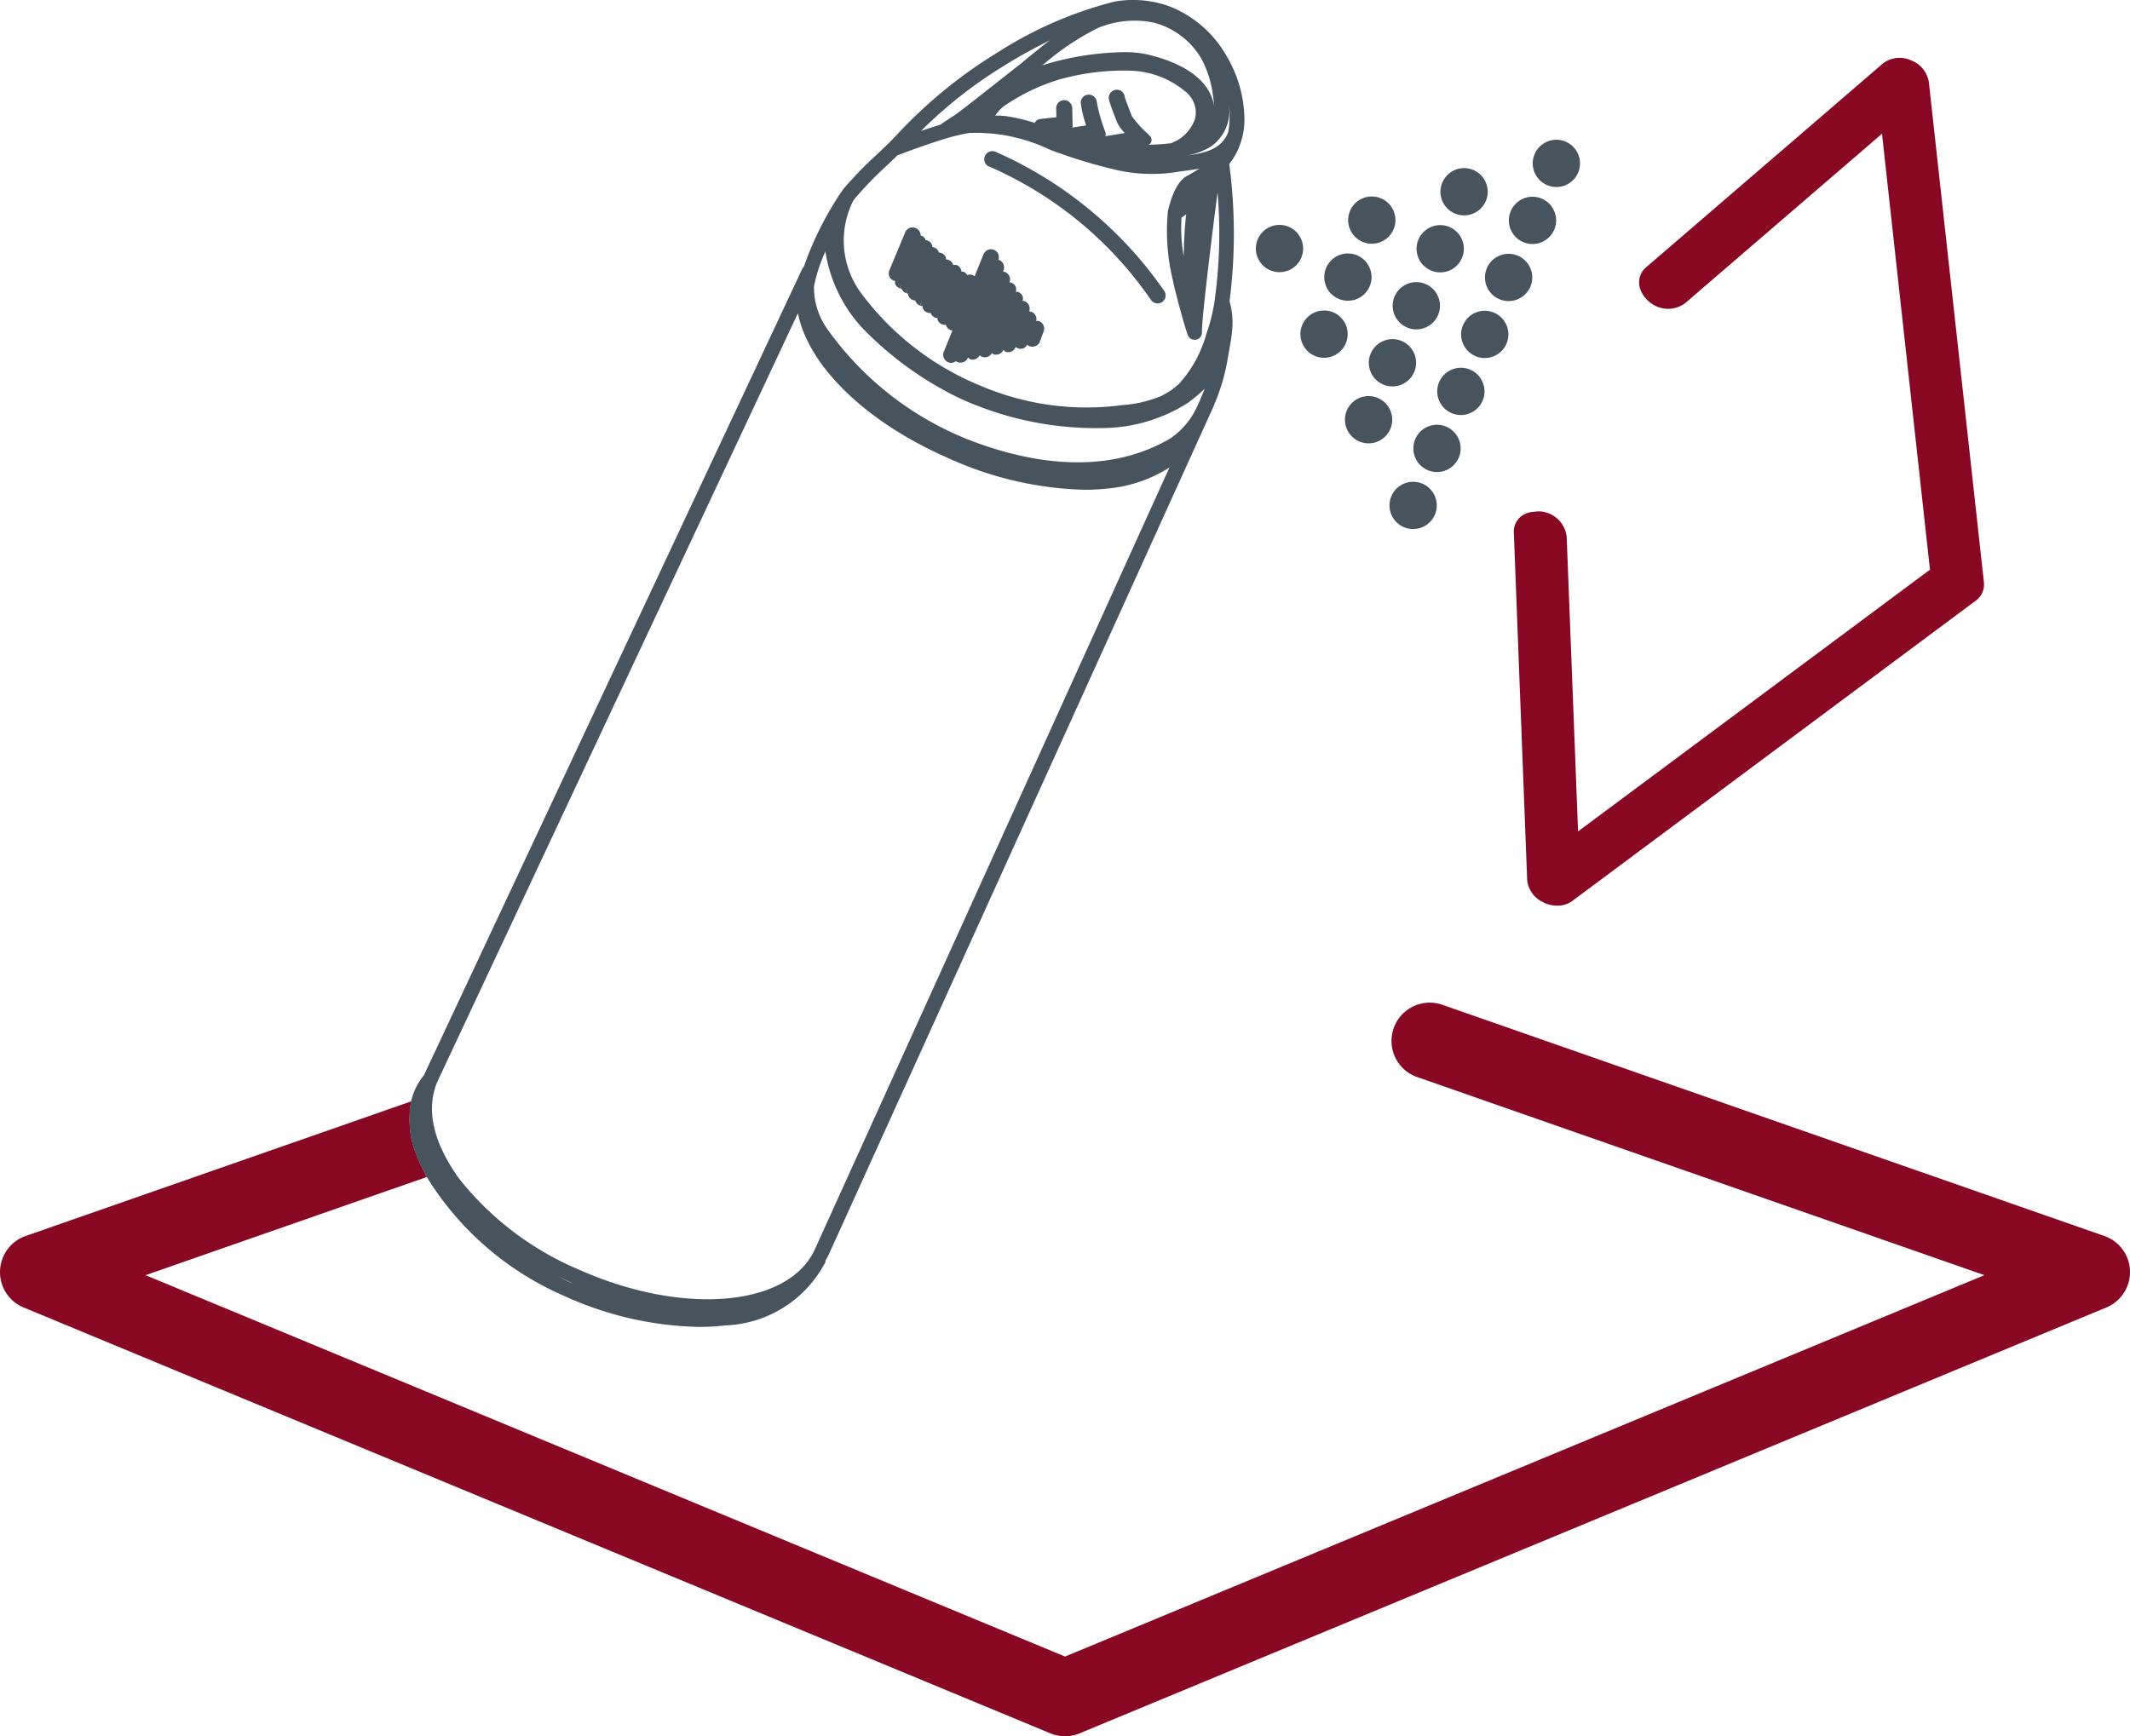 <svg xmlns="http://www.w3.org/2000/svg" xmlns:xlink="http://www.w3.org/1999/xlink" width="95.796" height="78.104" viewBox="0 0 95.796 78.104">
  <defs>
    <clipPath id="clip-path">
      <rect id="Rectangle_907" data-name="Rectangle 907" width="95.796" height="78.104" transform="translate(0 0)" fill="none"/>
    </clipPath>
  </defs>
  <g id="Group_1352" data-name="Group 1352" transform="translate(0 0)" clip-path="url(#clip-path)">
    <path id="Path_2438" data-name="Path 2438" d="M69.44,40.608a1.428,1.428,0,0,0,.6.133,1.113,1.113,0,0,0,.667-.207l18.161-13.52a.9.9,0,0,0,.29-.364.907.907,0,0,0,.068-.457L86.749,3.688a1.259,1.259,0,0,0-.806-.975,1.229,1.229,0,0,0-1.257.14L74.029,12.028a.879.879,0,0,0-.311.7,1.035,1.035,0,0,0,.168.518,1.268,1.268,0,0,0,.3.338,1.289,1.289,0,0,0,1.6.056l8.856-7.624L86.8,25.626,70.973,37.4l-.512-13.258a1.29,1.29,0,0,0-1.128-1.131,1.27,1.27,0,0,0-.321.01,1.061,1.061,0,0,0-.628.229.879.879,0,0,0-.3.7l.6,15.633a1.227,1.227,0,0,0,.753,1.016" fill="#880723"/>
    <path id="Path_2439" data-name="Path 2439" d="M94.642,55.6,64.871,45.2a1.721,1.721,0,1,0-1.135,3.25l25.513,8.912L47.9,74.519,6.547,57.363,19.2,52.945q-.126-.225-.233-.449c-.073-.154-.142-.306-.2-.459a5.664,5.664,0,0,1-.259-.792,4.407,4.407,0,0,1-.079-.619,3.737,3.737,0,0,1,0-.529,3.33,3.33,0,0,1,.069-.554L1.154,55.6a1.722,1.722,0,0,0-.092,3.216L47.237,77.972a1.719,1.719,0,0,0,1.321,0L94.734,58.815a1.722,1.722,0,0,0-.092-3.216" fill="#880723"/>
    <path id="Path_2440" data-name="Path 2440" d="M57.955,10.2a1.063,1.063,0,1,0,.57,1.391,1.064,1.064,0,0,0-.57-1.391" fill="#47545d"/>
    <path id="Path_2441" data-name="Path 2441" d="M60.211,13.446a1.063,1.063,0,1,0-.57-1.391,1.064,1.064,0,0,0,.57,1.391" fill="#47545d"/>
    <path id="Path_2442" data-name="Path 2442" d="M59.959,14.05a1.063,1.063,0,1,0,.57,1.391,1.064,1.064,0,0,0-.57-1.391" fill="#47545d"/>
    <path id="Path_2443" data-name="Path 2443" d="M61.962,17.9a1.063,1.063,0,1,0,.57,1.391,1.064,1.064,0,0,0-.57-1.391" fill="#47545d"/>
    <path id="Path_2444" data-name="Path 2444" d="M63.966,21.755a1.063,1.063,0,1,0,.57,1.391,1.064,1.064,0,0,0-.57-1.391" fill="#47545d"/>
    <path id="Path_2445" data-name="Path 2445" d="M61.285,10.882a1.063,1.063,0,1,0-.57-1.391,1.064,1.064,0,0,0,.57,1.391" fill="#47545d"/>
    <path id="Path_2446" data-name="Path 2446" d="M63.288,14.735a1.063,1.063,0,1,0-.57-1.391,1.064,1.064,0,0,0,.57,1.391" fill="#47545d"/>
    <path id="Path_2447" data-name="Path 2447" d="M61.645,15.908a1.063,1.063,0,1,0,1.391-.57,1.064,1.064,0,0,0-1.391.57" fill="#47545d"/>
    <path id="Path_2448" data-name="Path 2448" d="M64.362,12.17a1.063,1.063,0,1,0-.57-1.391,1.064,1.064,0,0,0,.57,1.391" fill="#47545d"/>
    <path id="Path_2449" data-name="Path 2449" d="M65.436,9.606a1.063,1.063,0,1,0-.57-1.391,1.064,1.064,0,0,0,.57,1.391" fill="#47545d"/>
    <path id="Path_2450" data-name="Path 2450" d="M65.039,19.191a1.063,1.063,0,1,0,.57,1.391,1.064,1.064,0,0,0-.57-1.391" fill="#47545d"/>
    <path id="Path_2451" data-name="Path 2451" d="M67.187,14.062a1.063,1.063,0,1,0,.57,1.391,1.064,1.064,0,0,0-.57-1.391" fill="#47545d"/>
    <path id="Path_2452" data-name="Path 2452" d="M66.113,16.626a1.063,1.063,0,1,0,.57,1.391,1.064,1.064,0,0,0-.57-1.391" fill="#47545d"/>
    <path id="Path_2453" data-name="Path 2453" d="M68.26,11.5a1.063,1.063,0,1,0,.57,1.391,1.064,1.064,0,0,0-.57-1.391" fill="#47545d"/>
    <path id="Path_2454" data-name="Path 2454" d="M69.334,8.933a1.063,1.063,0,1,0,.57,1.391,1.064,1.064,0,0,0-.57-1.391" fill="#47545d"/>
    <path id="Path_2455" data-name="Path 2455" d="M70.408,6.369a1.063,1.063,0,1,0,.57,1.391,1.064,1.064,0,0,0-.57-1.391" fill="#47545d"/>
    <path id="Path_2456" data-name="Path 2456" d="M46.724,14.439c-.039-.014-.079.005-.12.005a.359.359,0,0,0-.218-.419h0a.384.384,0,0,0-.1-.014.358.358,0,0,0-.006-.271.354.354,0,0,0-.2-.19l-.016-.006a.355.355,0,0,0-.072-.009.346.346,0,0,0,0-.209.357.357,0,0,0-.189-.191c-.038-.017-.079,0-.119,0a.35.35,0,0,0,0-.226.357.357,0,0,0-.2-.194l-.008,0A.315.315,0,0,0,45.4,12.7a.355.355,0,0,0-.192-.461.344.344,0,0,0-.1-.022l.022-.053a.357.357,0,0,0,0-.276.353.353,0,0,0-.192-.193c-.011,0-.022,0-.033-.007a.36.36,0,0,0-.2-.448.356.356,0,0,0-.272,0,.363.363,0,0,0-.2.2l-.4.99a.341.341,0,0,0-.08-.054.348.348,0,0,0-.252,0,.355.355,0,0,0-.163-.15c-.029-.012-.061,0-.092,0a.361.361,0,0,0-.212-.3.352.352,0,0,0-.171,0c0-.012.005-.025,0-.037a.359.359,0,0,0-.322-.221c0-.029.011-.059,0-.087a.344.344,0,0,0-.183-.188.364.364,0,0,0-.142-.033c0-.011.005-.023,0-.034a.349.349,0,0,0-.184-.188.332.332,0,0,0-.094-.023.344.344,0,0,0-.2-.286.361.361,0,0,0-.1-.025.343.343,0,0,0-.188-.2.237.237,0,0,0-.046-.011.354.354,0,0,0-.208-.328.362.362,0,0,0-.278-.012.367.367,0,0,0-.208.2L40,12.157a.36.36,0,0,0,0,.277.353.353,0,0,0,.194.191l.013.005a.454.454,0,0,0,.051.009c0,.045-.018.09,0,.133a.365.365,0,0,0,.2.195l.09-.222v0l-.079.224a.328.328,0,0,0,.081.014v.009a.356.356,0,0,0,.2.195l.093-.232-.083.236a.354.354,0,0,0,.071.013.358.358,0,0,0,.216.292l.012,0a.34.34,0,0,0,.117.021c0,.012,0,.025,0,.036a.364.364,0,0,0,.2.194l.094-.232-.083.236a.353.353,0,0,0,.114.021c0,.029-.012.059,0,.088a.344.344,0,0,0,.179.186.25.25,0,0,0,.038.015.339.339,0,0,0,.117.02c.01,0,.017-.007.027-.008s0,.013,0,.02a.361.361,0,0,0,.207.2.313.313,0,0,0,.1.018c0,.028-.01.056,0,.082a.358.358,0,0,0,.208.2.341.341,0,0,0,.125.023c.012,0,.021-.009.032-.01a.373.373,0,0,0,.216.244.378.378,0,0,0,.087.015l-.392.961a.365.365,0,0,0,.209.474.379.379,0,0,0,.127.023.351.351,0,0,0,.214-.08.279.279,0,0,0,.051.036.215.215,0,0,0,.038.015.372.372,0,0,0,.117.019.357.357,0,0,0,.332-.224l.005-.012c.031.025.043.064.084.08a.35.35,0,0,0,.126.023.355.355,0,0,0,.313-.2.328.328,0,0,0,.1.066l.015.006a.367.367,0,0,0,.121.021.355.355,0,0,0,.314-.2c.025.017.032.047.062.06a.366.366,0,0,0,.125.022.361.361,0,0,0,.329-.219c.032.028.048.069.09.085a.356.356,0,0,0,.46-.209l0-.009a.363.363,0,0,0,.1.065.348.348,0,0,0,.127.023.359.359,0,0,0,.15-.033.352.352,0,0,0,.141-.152.364.364,0,0,0,.112.069.387.387,0,0,0,.125.022.365.365,0,0,0,.151-.034.355.355,0,0,0,.186-.2l.17-.459a.362.362,0,0,0-.214-.463" fill="#47545d"/>
    <path id="Path_2457" data-name="Path 2457" d="M44.738,6.818a.359.359,0,0,0-.453.231.368.368,0,0,0,.026.289.343.343,0,0,0,.21.167,17.14,17.14,0,0,1,7.228,5.962.37.37,0,0,0,.19.161.377.377,0,0,0,.124.022.361.361,0,0,0,.315-.537,18.032,18.032,0,0,0-7.64-6.3" fill="#47545d"/>
    <path id="Path_2458" data-name="Path 2458" d="M55.965,5.275A5.657,5.657,0,0,0,55.153,2.5,5.061,5.061,0,0,0,52.55.269a4.808,4.808,0,0,0-2.411-.2,17.775,17.775,0,0,0-5.257,2.281,21.321,21.321,0,0,0-4.588,3.758l-.2.208c-.15.153-.352.344-.6.581A17.191,17.191,0,0,0,37.9,8.54l-.056.09a.3.3,0,0,0-.047.065h0a14.789,14.789,0,0,0-1.652,3.323c-.015.018-.041.025-.051.047l-17.027,36.3a2.9,2.9,0,0,0-.579,1.175,3.109,3.109,0,0,0-.067.553,3.594,3.594,0,0,0,0,.529,4.259,4.259,0,0,0,.078.619,5.8,5.8,0,0,0,.259.792c.059.153.129.305.2.459s.149.3.233.449a13.6,13.6,0,0,0,6.151,5.341h0a15.321,15.321,0,0,0,6.083,1.409,10.324,10.324,0,0,0,1.2-.069,5.285,5.285,0,0,0,4.5-2.853c.009-.02,0-.041,0-.062.047-.086.1-.168.141-.257v0L54.611,18.209c0-.006,0-.012,0-.018a8.865,8.865,0,0,0,.606-2.061h0l.047-.267c.057-.319.135-.757.153-1.037a3.4,3.4,0,0,0-.119-1.273,23.78,23.78,0,0,0-.013-6.171c.035-.052.085-.121.147-.206a3.254,3.254,0,0,0,.533-1.9m-1.373,8.463a7.334,7.334,0,0,1-.334,1.274,5.543,5.543,0,0,1-1.249,2.273c-.12.1-.237.2-.356.28-.143.09-.287.175-.427.248a5.546,5.546,0,0,1-1.752.409,12.1,12.1,0,0,1-6.326-.851A12.657,12.657,0,0,1,38.7,13.148a3.979,3.979,0,0,1-.335-4.1l.071-.105a16.891,16.891,0,0,1,1.518-1.56L40,7.337c.133-.127.255-.243.362-.348.774-.3,1.881-.689,2.525-.856.131-.034.392-.1.7-.152a7.678,7.678,0,0,1,3.584.731l.134.055a23.793,23.793,0,0,0,2.726.836,7.236,7.236,0,0,0,3.015.114l.23-.031c.213-.028.441-.059.67-.1-.2.123-.414.251-.533.311-.382.189-.68.725-.886,1.592a9.259,9.259,0,0,0,.219,3.1c.082.461.521,2.06.663,2.453,0,.009.03.066.033.075a.363.363,0,0,0,.057.078.322.322,0,0,0,.115.071.548.548,0,0,0,.133.019.261.261,0,0,0,.108-.024l.007,0h0l.062-.035a.356.356,0,0,0,.049-.046.391.391,0,0,0,.057-.088A.678.678,0,0,0,54.054,15a.284.284,0,0,0,.006-.071c-.034-.435.45-4.375.7-6.274a21.955,21.955,0,0,1-.164,5.086M36.657,56.179h0l0,0c-1.153,2.6-5.9,3.028-10.581.951a13.645,13.645,0,0,1-5.42-4.1c-.119-.161-.223-.322-.326-.482s-.176-.294-.257-.44-.158-.3-.224-.451a4.7,4.7,0,0,1-.4-1.39,3.308,3.308,0,0,1-.018-.524,2.988,2.988,0,0,1,.07-.554,2.872,2.872,0,0,1,.172-.537h0L35.886,14.089c.46,2.331,2.968,4.836,6.664,6.475a15.751,15.751,0,0,0,6.218,1.468,9.481,9.481,0,0,0,.966-.048,6.256,6.256,0,0,0,2.861-.953Zm7.494-37.853a14.677,14.677,0,0,0,5.4.931,7.25,7.25,0,0,0,3.869-1.131,6.692,6.692,0,0,0,.759-.639c-.061.167-.133.329-.2.491-.039.087-.075.174-.118.26a3.458,3.458,0,0,1-1.221,1.481c-3.009,1.776-6.552,1.031-8.993.094a14.2,14.2,0,0,1-6.459-5.04,3.232,3.232,0,0,1-.58-1.88,6.968,6.968,0,0,1,.513-1.578,6.591,6.591,0,0,0,1.607,3.38A15.344,15.344,0,0,0,42.6,17.632a11.943,11.943,0,0,0,1.554.694M51.664,6.511a.261.261,0,0,0,.117-.145.251.251,0,0,0-.066-.252l-.153-.15a4.91,4.91,0,0,1-.649-.726c-.107-.253-.31-.811-.325-.855a.365.365,0,0,0-.324-.346l-.036,0a.364.364,0,0,0-.36.321c-.007.068-.017.169.382,1.163a1.958,1.958,0,0,0,.333.464c-.268.045-.59.1-.873.141a.254.254,0,0,0,.005-.182l-.048-.129a7.23,7.23,0,0,1-.341-1.233.361.361,0,0,0-.72.048,5.348,5.348,0,0,0,.242,1.014c-.259.038-.456.068-.625.095,0-.018.019-.03.019-.049l-.02-.832a.362.362,0,0,0-.361-.352h-.007a.354.354,0,0,0-.252.111.363.363,0,0,0-.1.258l.009.4c-.3.032-.7.073-.732.08a.354.354,0,0,0-.235.149c-.005.007,0,.018-.005.025a8.444,8.444,0,0,0-1.26-.3,3.636,3.636,0,0,0-.52-.028,1.749,1.749,0,0,1,.387-.422A9.007,9.007,0,0,1,47.59,3.591a10.692,10.692,0,0,1,3.289-.411A4.026,4.026,0,0,1,53.4,4.194a1.194,1.194,0,0,1,.347,1.15,1.783,1.783,0,0,1-1.09,1.1c-.313.037-.652.061-.994.07m2.871-2.323a5.827,5.827,0,0,1,.077.619,1.57,1.57,0,0,0-.074-.322c-.3-.952-1.32-1.658-2.944-2.041a4.773,4.773,0,0,0-1.055-.1,12.976,12.976,0,0,0-2.813.356c-.3.07-.584.152-.847.239A11.865,11.865,0,0,1,49.39,1.254,4.279,4.279,0,0,1,51.9,1.02a3.5,3.5,0,0,1,2.139,1.634,4.732,4.732,0,0,1,.5,1.534M46.1,2.712l-.195.159c-.267.206-.736.575-1.234.967-.671.529-1.592,1.253-1.7,1.32l-.189.122c-.015.009-.328.214-.491.328-.25.077-.548.174-.871.285a20.355,20.355,0,0,1,3.8-2.975h0a22.575,22.575,0,0,1,1.993-1.1c-.38.287-.75.59-1.117.89m7.25,6.928c-.065.588-.1,1.251-.108,1.9a7.324,7.324,0,0,1-.1-1.743l.209-.155M53.348,7a3.048,3.048,0,0,0,1.117-.411,1.985,1.985,0,0,0,.667-.819,2.026,2.026,0,0,0,.14-1.068,2.636,2.636,0,0,1,.028.546,4.1,4.1,0,0,1-.058.685c-.3.806-1.094.959-1.894,1.067M25.792,57.741c-.058-.025-.115-.042-.174-.068-.2-.087-.385-.194-.578-.291.248.124.5.245.752.359" fill="#47545d"/>
  </g>
</svg>
